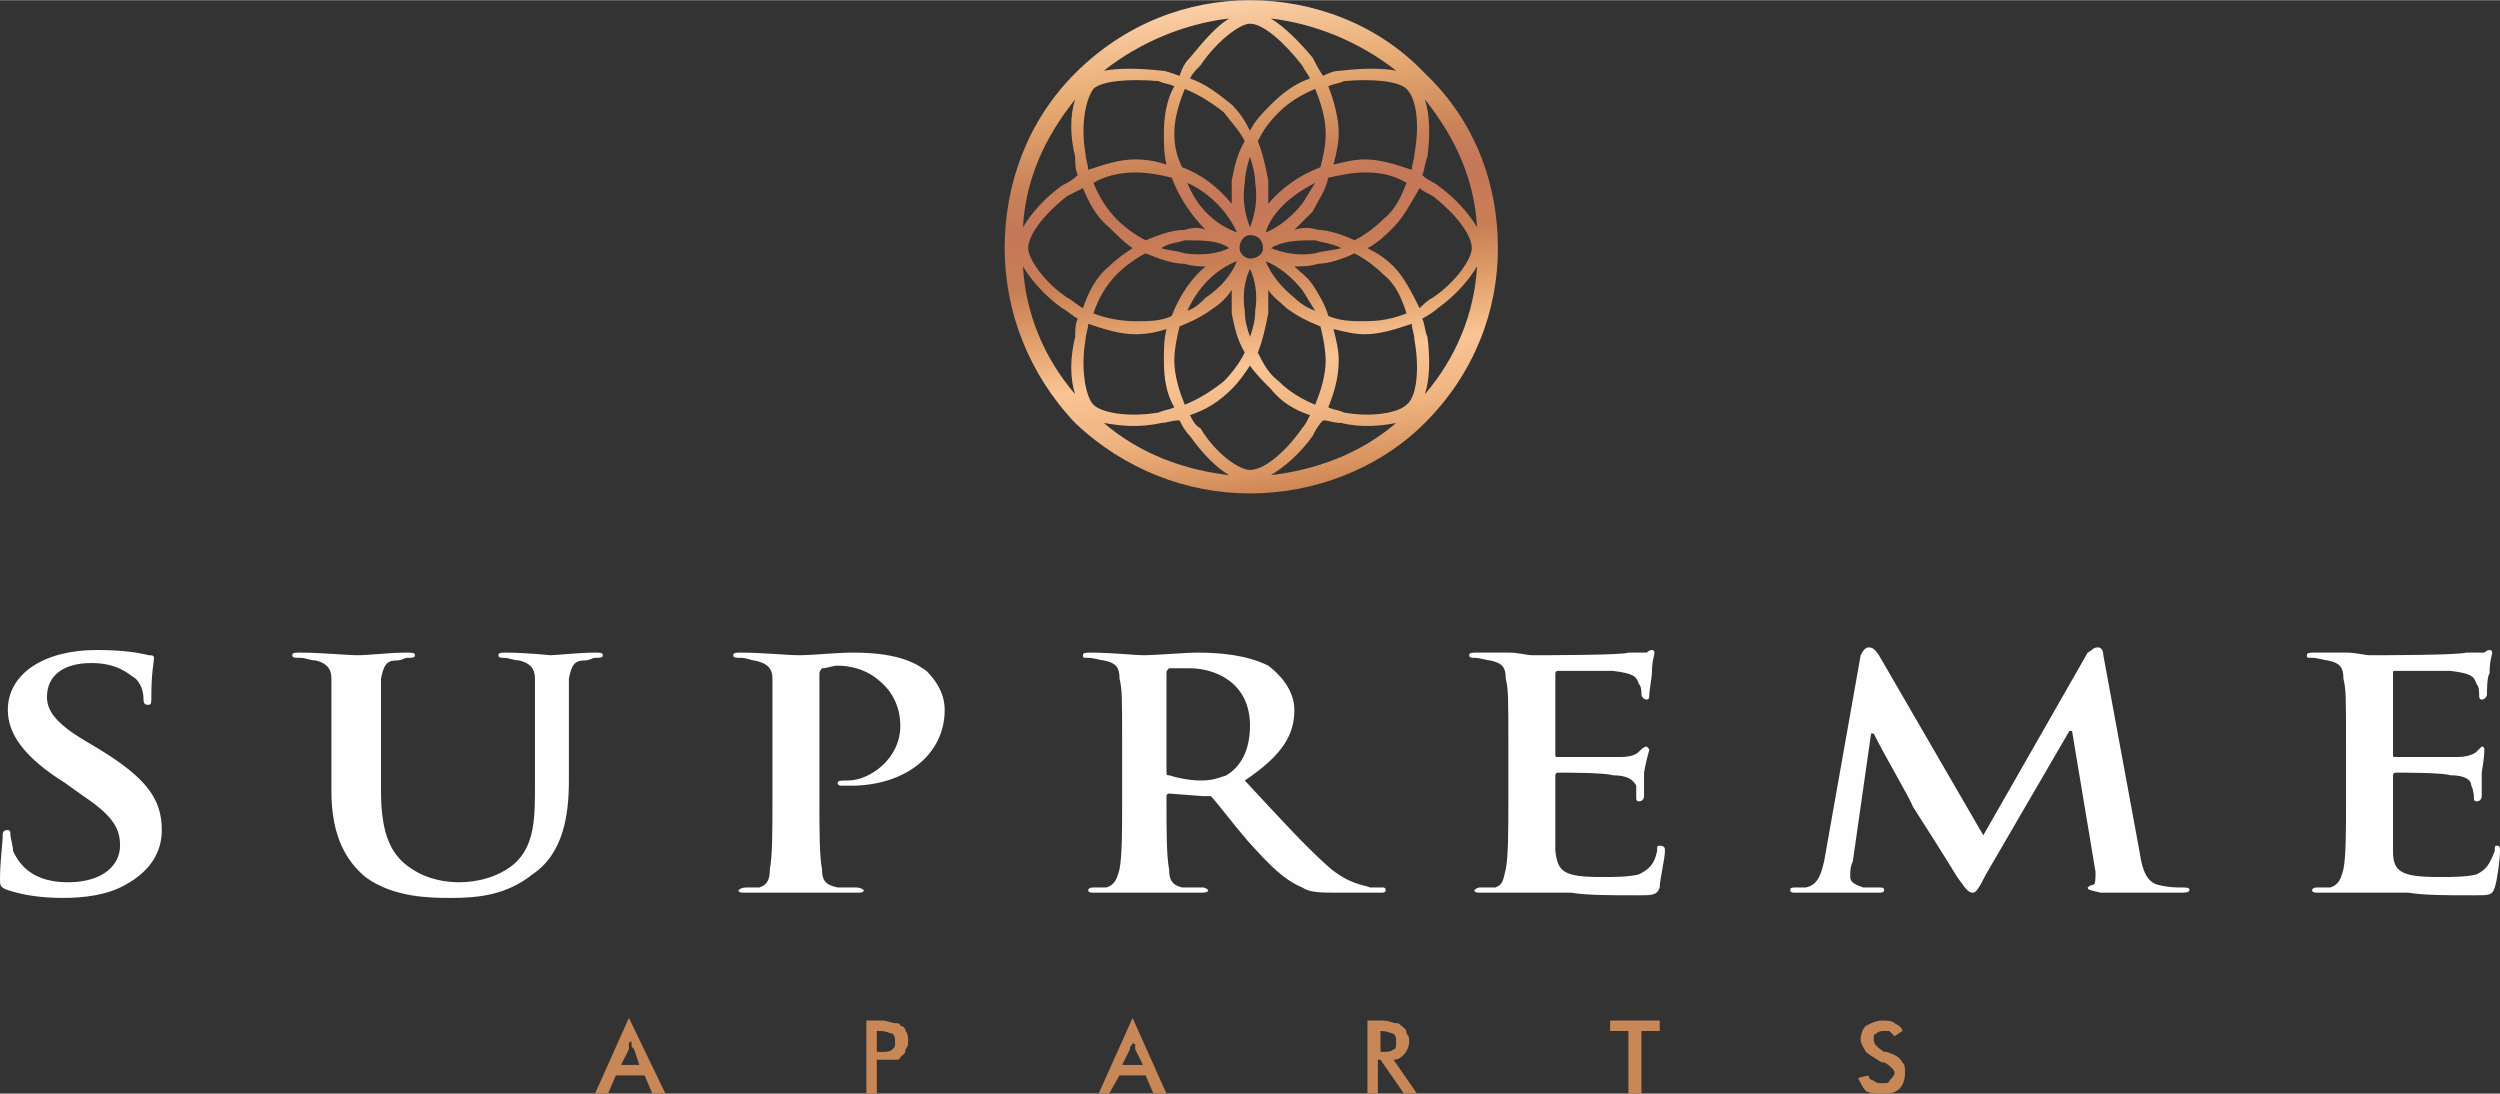 <?xml version="1.0" encoding="UTF-8"?>
<!DOCTYPE svg PUBLIC "-//W3C//DTD SVG 1.1//EN" "http://www.w3.org/Graphics/SVG/1.1/DTD/svg11.dtd">
<!-- Creator: CorelDRAW X7 -->
<svg xmlns="http://www.w3.org/2000/svg" xml:space="preserve" width="203mm" height="88.82mm" version="1.1" style="shape-rendering:geometricPrecision; text-rendering:geometricPrecision; image-rendering:optimizeQuality; fill-rule:evenodd; clip-rule:evenodd"
viewBox="0 0 958 419"
 xmlns:xlink="http://www.w3.org/1999/xlink">
 <rect x="0" y="0" width="958" height="419" fill="#333333" stroke="none"/>
 <defs>
  <style type="text/css">
   <![CDATA[
    .fil2 {fill:#FEFEFE}
    .fil1 {fill:#C88757}
    .fil0 {fill:url(#id0)}
   ]]>
  </style>
  <linearGradient id="id0" gradientUnits="userSpaceOnUse" x1="465.814" y1="1.322" x2="492.487" y2="187.799">
   <stop offset="0" style="stop-opacity:1; stop-color:#FBCFA6"/>
   <stop offset="0.169" style="stop-opacity:1; stop-color:#E5A870"/>
   <stop offset="0.322" style="stop-opacity:1; stop-color:#C98158"/>
   <stop offset="0.4" style="stop-opacity:1; stop-color:#C5775A"/>
   <stop offset="0.522" style="stop-opacity:1; stop-color:#C87E55"/>
   <stop offset="0.631" style="stop-opacity:1; stop-color:#E1A06C"/>
   <stop offset="0.741" style="stop-opacity:1; stop-color:#FAC495"/>
   <stop offset="0.859" style="stop-opacity:1; stop-color:#EEB380"/>
   <stop offset="1" style="stop-opacity:1; stop-color:#CF8754"/>
  </linearGradient>
 </defs>
 <g id="Warstwa_x0020_1">
  <g id="_1154813920">
   <path class="fil0" d="M546 28l0 0zm-67 101c1,-3 2,-6 2,-10 1,-6 0,-12 -2,-16 -2,4 -3,10 -2,16 0,4 1,7 2,10zm0 -39c3,0 5,2 5,5 0,2 -2,4 -5,4 -2,0 -4,-2 -4,-4 0,-3 2,-5 4,-5zm-60 -56c-3,4 -5,14 -3,25 0,2 1,4 1,6 6,-2 12,-4 18,-4 5,0 9,1 12,2 -1,-4 -1,-8 -1,-12 0,-6 1,-13 4,-18 -2,-1 -4,-1 -6,-2 -12,-1 -22,0 -25,3zm116 -7c-14,-11 -31,-18 -48,-20 5,3 11,9 16,15l0 0c1,2 2,4 4,7 2,-1 4,-2 7,-2 8,-1 16,-1 21,0zm-64 -20c-17,2 -34,9 -48,20 6,-1 13,-1 22,0 2,0 4,1 7,2 1,-3 2,-5 4,-7l0 0c5,-6 10,-12 15,-15zm-59 31c-12,15 -19,31 -20,49 3,-5 8,-11 15,-16l0 0c2,-1 4,-2 6,-4 -1,-2 -1,-5 -1,-7 -2,-8 -2,-16 0,-22zm-20 64c1,18 8,35 20,49 -2,-6 -2,-14 0,-22 0,-2 0,-5 1,-7 -2,-1 -4,-3 -6,-4l0 0c-7,-5 -12,-11 -15,-16zm31 60c14,12 31,18 48,20 -5,-3 -10,-8 -15,-15l0 0c-2,-2 -3,-4 -4,-6 -3,0 -5,1 -7,1 -9,2 -16,1 -22,0zm64 20c17,-2 34,-8 48,-20 -5,1 -13,2 -21,0 -3,0 -5,-1 -7,-1 -2,2 -3,4 -4,6l0 0c-5,7 -11,12 -16,15zm59 -31c12,-14 19,-31 20,-49 -3,5 -8,11 -15,16l0 0c-1,1 -4,3 -6,4 1,2 1,5 2,7 1,8 1,16 -1,22zm20 -64c-1,-18 -8,-34 -20,-49 2,6 2,14 1,22 -1,2 -1,5 -2,7 2,2 5,3 6,4l0 0c7,5 12,11 15,16zm-113 -23c8,3 14,8 19,14 0,-3 0,-6 0,-9 1,-5 2,-10 5,-15 -2,-4 -5,-7 -8,-11 -5,-4 -10,-7 -15,-9 -2,5 -4,11 -4,17 0,5 1,9 3,13zm56 -31c2,5 4,12 4,18 0,4 -1,8 -2,12 4,-1 8,-2 12,-2 6,0 12,2 18,4 0,-2 1,-4 1,-6 2,-11 1,-21 -3,-25 -3,-3 -13,-4 -24,-3 -2,1 -4,1 -6,2zm0 35c-1,5 -4,9 -6,13 -2,2 -5,5 -7,7 3,-1 6,-1 9,0 4,0 10,2 14,4 4,-2 8,-5 11,-8 5,-4 7,-9 9,-14 -5,-3 -10,-4 -16,-4 -5,0 -9,1 -14,2zm-47 20c-5,-5 -10,-12 -13,-20 -4,-1 -9,-2 -14,-2 -5,0 -11,1 -16,4 2,5 5,10 9,14 3,3 7,6 11,8 5,-2 10,-4 15,-4 3,-1 6,-1 8,0zm37 -63c-7,-9 -15,-16 -20,-16 -4,0 -13,7 -19,16l0 0c-2,2 -3,3 -4,5 6,2 11,6 16,10 3,3 5,6 7,10 2,-4 5,-7 8,-10 4,-4 9,-8 15,-10 -1,-2 -2,-3 -3,-5l0 0zm-44 45c4,10 11,16 19,19 -3,-7 -10,-15 -19,-19zm30 19c5,-2 10,-6 14,-11 2,-3 3,-5 5,-8 -10,5 -17,12 -19,19zm21 -25c1,-4 2,-8 2,-13 0,-6 -2,-12 -4,-17 -5,2 -10,5 -14,9 -4,4 -6,7 -8,11 2,5 3,10 4,15 0,3 0,6 0,9 5,-6 12,-11 20,-14zm-27 116c5,0 13,-6 20,-16l0 0c1,-1 2,-3 3,-5 -6,-2 -11,-5 -15,-10 -3,-3 -6,-6 -8,-9 -2,3 -4,6 -7,9 -5,5 -10,8 -16,10 1,2 2,4 4,5l0 0c6,10 15,16 19,16zm25 -25c2,-5 4,-11 4,-17 0,-4 -1,-9 -2,-13 -5,-2 -9,-4 -13,-7 -2,-2 -5,-4 -7,-7 0,3 0,6 0,9 -1,5 -2,10 -4,15 2,4 4,8 8,11 4,4 9,7 14,9zm0 -36c-2,-3 -3,-5 -5,-8 -4,-5 -9,-9 -14,-11 2,5 6,10 11,14 2,2 5,4 8,5zm-30 -19c-8,3 -15,10 -19,19 3,-1 5,-3 7,-5 6,-4 10,-9 12,-14zm-22 25c-1,4 -2,9 -2,13 0,6 2,12 4,17 5,-2 10,-5 15,-9 3,-3 6,-7 8,-11 -3,-5 -4,-10 -5,-15 0,-3 0,-6 0,-9 -2,3 -4,5 -7,7 -4,3 -8,5 -13,7zm-2 31c-3,-5 -4,-11 -4,-18 0,-4 0,-8 1,-12 -3,1 -7,2 -12,2 -6,0 -12,-2 -18,-4 0,2 -1,4 -1,6 -2,11 0,22 3,25 3,3 13,5 25,3 2,-1 4,-1 6,-2zm-1 -35c3,-8 8,-15 13,-19 -2,0 -5,0 -8,-1 -5,0 -10,-2 -15,-4 -4,2 -8,5 -11,8 -4,4 -7,9 -9,15 5,2 11,3 16,3 5,0 10,0 14,-2zm47 -19c2,2 5,4 7,7 2,3 5,8 6,12 5,2 9,2 14,2 6,0 11,-1 16,-3 -2,-6 -4,-11 -9,-15 -3,-3 -7,-6 -11,-8 -4,2 -10,4 -14,4 -3,1 -6,1 -9,1zm15 24c1,4 2,8 2,12 0,7 -2,13 -4,18 2,1 4,1 6,2 11,2 21,0 24,-3 4,-3 5,-14 3,-25 0,-2 -1,-4 -1,-6 -6,2 -12,4 -18,4 -4,0 -8,-1 -12,-2zm38 -12c9,-6 15,-15 15,-19 0,-5 -6,-13 -15,-20l0 0c-2,-1 -4,-2 -5,-3 -3,5 -6,11 -10,15 -3,3 -6,6 -10,8 4,2 7,4 10,7 4,4 7,10 10,16 1,-1 3,-3 5,-4l0 0zm-155 -19c0,4 6,13 15,19l0 0c2,1 4,3 6,4 2,-6 5,-12 10,-16 3,-3 6,-5 9,-7 -3,-2 -6,-5 -9,-8 -5,-4 -8,-10 -10,-15 -2,1 -4,2 -6,3l0 0c-9,7 -15,15 -15,20zm85 -8c2,-5 3,-11 2,-17 0,-3 -1,-7 -2,-10 -1,3 -2,7 -2,10 -1,6 0,12 2,17zm8 8c5,2 11,3 17,2 3,-1 6,-1 10,-2 -4,-2 -7,-2 -10,-3 -6,0 -12,0 -17,3zm-42 0c3,1 6,1 9,2 7,1 13,0 17,-2 -4,-3 -10,-3 -17,-3 -3,1 -6,1 -9,3zm101 -67c19,18 28,42 28,67 0,24 -9,48 -28,67 -18,18 -43,27 -67,27 -24,0 -48,-9 -67,-27 -18,-19 -27,-43 -27,-67 0,-25 9,-49 27,-67 19,-19 43,-28 67,-28 24,0 49,9 67,28z"/>
   <path class="fil1" d="M238 408l7 0 -2 -6c-1,-1 -1,-1 -1,-2 0,0 0,-1 0,-1 -1,0 -1,1 -1,1 0,1 0,1 0,2l-3 6zm12 11l-3 -7 -11 0 -3 7 -5 0 13 -29 14 29 -5 0zm86 -16l1 0c3,0 4,0 5,-1 1,-1 1,-1 1,-3 0,-1 0,-2 -1,-3 -1,0 -2,-1 -5,-1l-1 0 0 8zm0 3l0 13 -4 0 0 -28 6 0c2,0 4,1 5,1 1,0 2,0 2,1 1,0 2,1 2,2 1,1 1,3 1,4 0,1 0,2 -1,3 0,2 -1,2 -2,3 0,1 -1,1 -2,1 -1,0 -3,0 -5,0l0 0 -2 0zm94 2l8 0 -3 -6c0,-1 0,-1 0,-2 -1,0 -1,-1 -1,-1 0,0 0,1 0,1 -1,1 -1,1 -1,2l-3 6zm12 11l-3 -7 -10 0 -4 7 -4 0 13 -29 13 29 -5 0zm87 -16l0 0c3,0 4,0 5,-1 1,0 1,-1 1,-3 0,-1 0,-2 -1,-3 -1,0 -2,-1 -5,-1l0 0 0 8zm-1 3l0 13 -4 0 0 -28 6 0c2,0 4,1 5,1 1,0 1,0 2,1 1,1 2,1 2,3 1,1 1,2 1,3 0,2 -1,4 -2,5 -1,1 -2,2 -4,2l9 13 -5 0 -9 -13 -1 0zm101 -11l0 24 -5 0 0 -24 -7 0 0 -4 19 0 0 4 -7 0zm83 18l4 -1c0,1 1,2 2,2 1,1 2,1 3,1 2,0 3,0 3,-1 1,-1 2,-2 2,-3 0,-1 -2,-3 -4,-4 -1,0 -1,0 -1,0 -3,-2 -5,-3 -6,-4 -1,-2 -2,-3 -2,-5 0,-2 1,-4 2,-5 2,-1 4,-2 6,-2 2,0 4,0 5,1 2,1 3,2 3,3l-3 2c-1,-1 -1,-1 -2,-2 -1,0 -1,0 -2,0 -1,0 -2,0 -3,1 -1,0 -1,1 -1,2 0,2 1,3 4,5 1,0 1,0 1,0 3,1 5,2 6,4 1,1 1,2 1,4 0,3 -1,5 -2,6 -2,2 -4,2 -7,2 -2,0 -4,0 -6,-1 -1,-1 -2,-3 -3,-5z"/>
   <path class="fil2" d="M24 344c8,0 17,-1 24,-5 11,-6 14,-14 14,-21 0,-12 -6,-20 -24,-31l-5 -3c-12,-7 -15,-12 -15,-17 0,-8 6,-13 17,-13 10,0 14,4 17,6 3,3 3,7 3,8 0,2 1,2 2,2 1,0 1,-1 1,-3 0,-10 1,-13 1,-15 0,-1 -1,-1 -2,-1 -4,-1 -10,-2 -20,-2 -20,0 -34,9 -34,23 0,9 6,18 22,28l7 5c12,8 14,13 14,19 0,7 -6,14 -20,14 -9,0 -17,-3 -21,-12 0,-2 -1,-5 -1,-6 0,-1 0,-2 -1,-2 -2,0 -2,1 -2,3 0,2 -1,9 -1,16 0,2 0,3 3,4 6,2 13,3 21,3zm103 -41c0,18 6,27 13,33 11,8 25,8 33,8 10,0 21,-1 31,-9 12,-8 14,-23 14,-36l0 -13c0,-19 0,-22 0,-26 1,-5 2,-7 6,-7 2,0 3,-1 4,-1 2,0 3,0 3,-1 0,-1 -1,-1 -3,-1 -6,0 -15,1 -17,1 0,0 -10,-1 -17,-1 -2,0 -3,0 -3,1 0,1 1,1 2,1 2,0 4,1 6,1 4,1 6,3 6,7 0,4 0,7 0,26l0 15c0,12 0,23 -8,30 -6,5 -14,7 -21,7 -5,0 -12,-1 -18,-5 -8,-5 -12,-13 -12,-30l0 -17c0,-19 0,-22 0,-26 1,-5 2,-7 6,-7 2,0 3,-1 4,-1 2,0 3,0 3,-1 0,-1 -1,-1 -4,-1 -5,0 -14,1 -18,1 -4,0 -14,-1 -22,-1 -2,0 -3,0 -3,1 0,1 1,1 3,1 2,0 4,1 6,1 4,1 6,3 6,7 0,4 0,7 0,26l0 17zm169 4c0,11 0,21 -1,26 0,4 -1,6 -4,7 -1,0 -3,0 -5,0 -2,0 -3,1 -3,1 0,1 1,1 3,1 6,0 16,0 19,0 4,0 13,0 23,0 2,0 3,0 3,-1 0,0 -1,-1 -3,-1 -2,0 -5,0 -7,0 -5,-1 -6,-3 -6,-7 -1,-5 -1,-15 -1,-26l0 -49c0,-1 1,-2 1,-2 2,0 4,-1 6,-1 4,0 10,1 15,5 8,6 9,14 9,18 0,13 -12,21 -20,21 -3,0 -4,0 -4,1 0,1 1,1 2,1 0,0 2,0 3,0 21,0 36,-12 36,-29 0,-7 -4,-12 -7,-15 -3,-2 -9,-7 -28,-7 -7,0 -15,1 -21,1 -4,0 -14,-1 -22,-1 -2,0 -3,0 -3,1 0,1 1,1 3,1 2,0 4,1 5,1 5,1 7,3 7,7 0,4 0,7 0,26l0 21zm134 0c0,11 0,21 -1,26 -1,4 -2,6 -5,7 -1,0 -3,0 -5,0 -2,0 -2,1 -2,1 0,1 1,1 3,1 6,0 15,0 18,0 2,0 13,0 22,0 1,0 3,0 3,-1 0,0 -1,-1 -2,-1 -2,0 -5,0 -8,0 -4,-1 -5,-3 -5,-7 -1,-5 -1,-15 -1,-26l0 -2c0,0 0,-1 1,-1l13 1c1,0 2,0 3,0 2,2 8,10 14,17 9,10 14,15 21,18 3,2 7,2 15,2l15 0c1,0 2,0 2,-1 0,0 0,-1 -1,-1 -2,0 -3,0 -5,0 -2,-1 -8,-1 -16,-8 -9,-8 -19,-19 -32,-33 15,-10 19,-18 19,-27 0,-8 -6,-14 -10,-17 -8,-4 -18,-5 -27,-5 -5,0 -16,1 -21,1 -3,0 -12,-1 -20,-1 -2,0 -3,0 -3,1 0,1 0,1 2,1 2,0 5,1 6,1 5,1 6,3 6,7 1,4 1,7 1,26l0 21zm17 -49c0,-1 0,-1 1,-2 2,0 4,0 8,0 9,0 23,5 23,22 0,10 -4,16 -9,19 -3,1 -5,2 -10,2 -4,0 -9,-1 -12,-2 -1,0 -1,0 -1,-2l0 -37zm131 49c0,11 0,21 -1,26 -1,4 -1,6 -4,7 -2,0 -3,0 -6,0 -1,0 -2,1 -2,1 0,1 1,1 3,1 3,0 7,0 10,0 4,0 7,0 9,0 4,0 9,0 15,0 6,1 15,1 26,1 5,0 7,0 8,-3 0,-3 2,-11 2,-14 0,-1 0,-2 -2,-2 -1,0 -1,0 -1,2 -1,5 -3,7 -7,9 -4,1 -10,1 -14,1 -15,0 -17,-2 -18,-10 0,-4 0,-15 0,-19l0 -10c0,0 0,-1 1,-1 4,0 18,0 21,1 6,0 8,2 9,4 0,2 0,4 0,5 0,0 0,1 1,1 2,0 2,-2 2,-2 0,-1 0,-6 0,-9 1,-6 2,-8 2,-9 0,0 -1,-1 -1,-1 -1,0 -2,1 -3,2 -1,1 -3,2 -7,2 -3,0 -20,0 -24,0 -1,0 -1,0 -1,-1l0 -31c0,-1 1,-1 1,-1 3,0 19,0 21,0 8,1 9,2 10,5 1,1 1,3 1,4 0,1 1,2 2,2 1,0 1,-1 1,-2 0,-1 1,-7 1,-8 0,-5 1,-7 1,-8 0,0 0,-1 -1,-1 -1,0 -2,1 -2,1 -1,0 -4,0 -7,0 -2,1 -32,1 -37,1 -2,0 -5,-1 -9,-1 -4,0 -8,0 -12,0 -2,0 -3,0 -3,1 0,1 1,1 2,1 2,0 5,1 6,1 5,1 6,3 6,7 1,4 1,7 1,26l0 21zm121 23c-1,4 -2,9 -7,10 -2,0 -3,0 -4,0 -1,0 -2,0 -2,1 0,1 1,1 2,1 5,0 12,0 15,0 3,0 9,0 16,0 2,0 3,0 3,-1 0,-1 -1,-1 -2,-1 -2,0 -4,0 -6,0 -3,-1 -5,-2 -5,-4 0,-2 0,-4 1,-6l7 -49 1 0c5,10 14,25 15,28 2,3 14,22 17,27 3,4 4,6 6,6 1,0 2,-1 5,-7l32 -55 1 0 9 54c0,3 0,5 -1,5 -1,0 -2,1 -2,1 0,1 1,1 5,2 6,0 26,0 30,0 2,0 4,0 4,-1 0,-1 -1,-1 -3,-1 -2,0 -5,0 -9,-1 -4,-1 -6,-5 -7,-12l-14 -76c0,-2 -1,-3 -2,-3 -2,0 -2,1 -4,2l-40 70 -40 -69c-2,-3 -3,-3 -4,-3 -1,0 -2,1 -3,3l-14 79zm200 -23c0,11 0,21 -1,26 -1,4 -2,6 -5,7 -1,0 -3,0 -5,0 -2,0 -2,1 -2,1 0,1 1,1 3,1 3,0 7,0 10,0 4,0 7,0 8,0 5,0 9,0 16,0 6,1 14,1 25,1 6,0 7,0 8,-3 1,-3 2,-11 2,-14 0,-1 0,-2 -1,-2 -1,0 -1,0 -1,2 -2,5 -3,7 -7,9 -4,1 -10,1 -14,1 -15,0 -18,-2 -18,-10 0,-4 0,-15 0,-19l0 -10c0,0 0,-1 1,-1 4,0 18,0 21,1 6,0 8,2 8,4 1,2 1,4 1,5 0,0 0,1 1,1 2,0 2,-2 2,-2 0,-1 0,-6 0,-9 1,-6 1,-8 1,-9 0,0 0,-1 -1,-1 0,0 -1,1 -2,2 -1,1 -4,2 -7,2 -3,0 -21,0 -24,0 -1,0 -1,0 -1,-1l0 -31c0,-1 0,-1 1,-1 3,0 19,0 21,0 8,1 9,2 10,5 1,1 1,3 1,4 0,1 0,2 1,2 1,0 2,-1 2,-2 0,-1 0,-7 1,-8 0,-5 1,-7 1,-8 0,0 0,-1 -1,-1 -1,0 -2,1 -2,1 -2,0 -4,0 -7,0 -3,1 -32,1 -37,1 -2,0 -5,-1 -9,-1 -4,0 -8,0 -12,0 -2,0 -3,0 -3,1 0,1 0,1 2,1 2,0 5,1 6,1 5,1 6,3 6,7 1,4 1,7 1,26l0 21z"/>
  </g>
 </g>
</svg>
